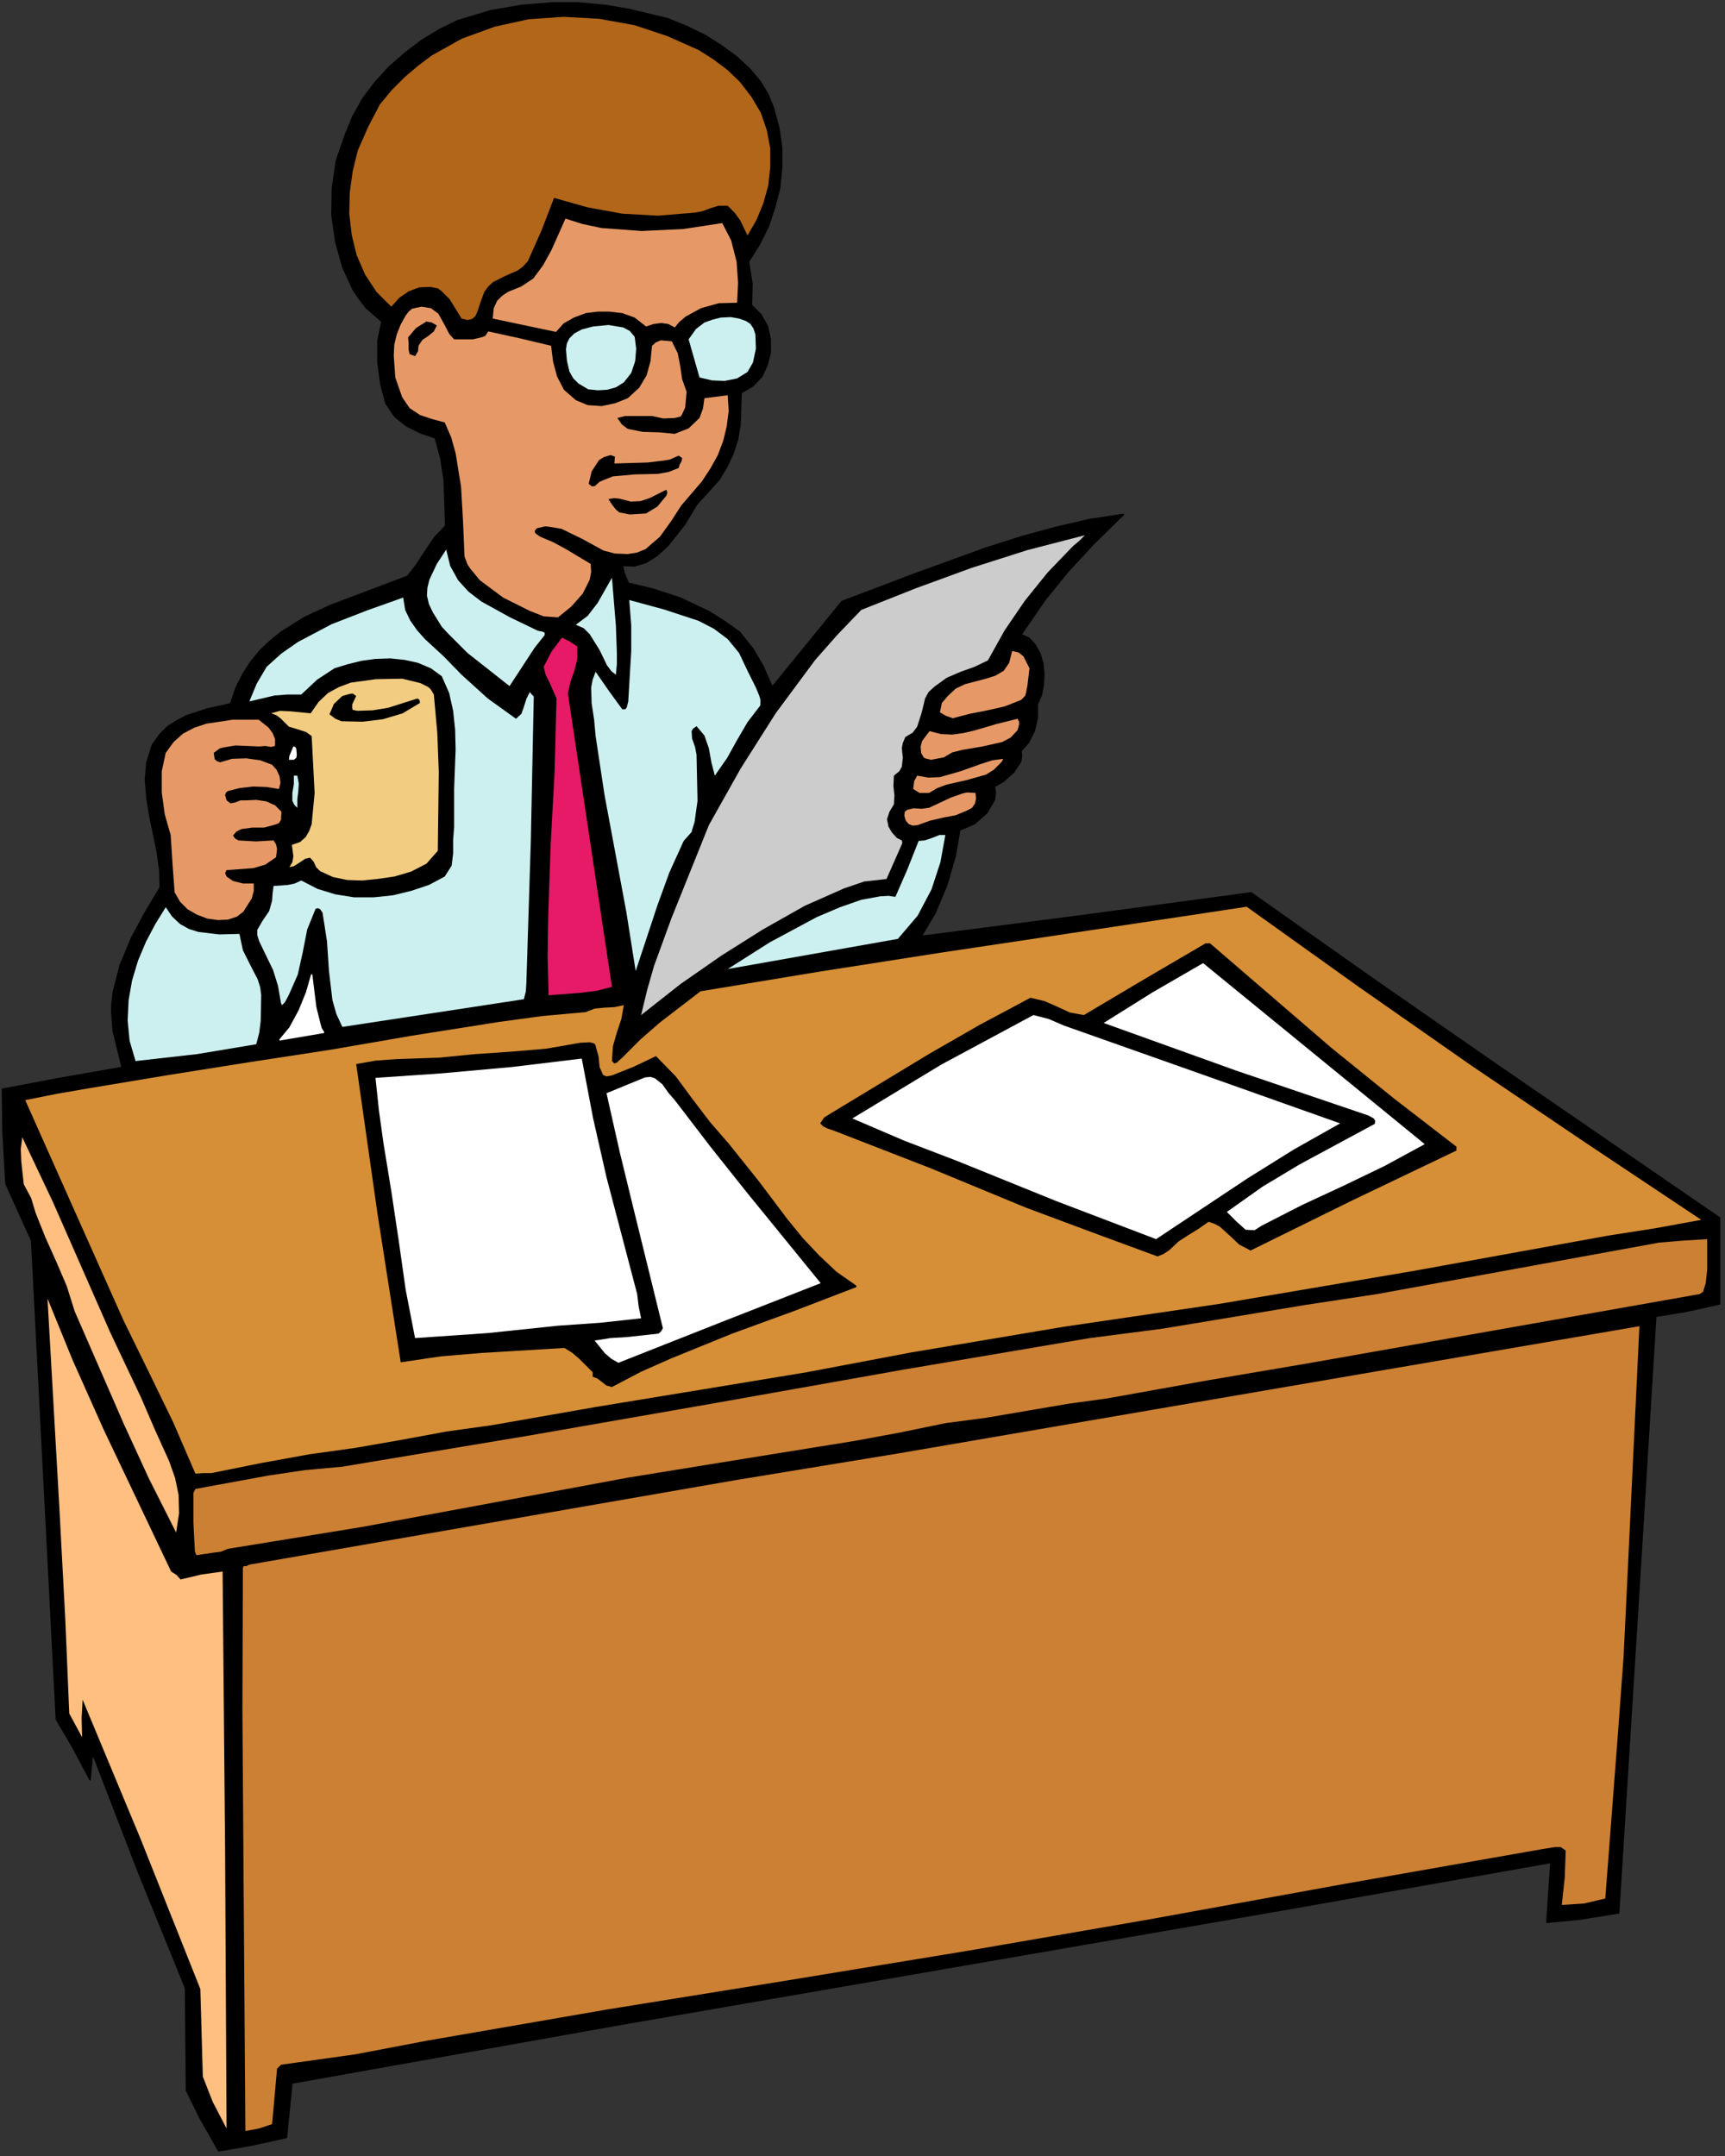 <?xml version="1.0" encoding="UTF-8" standalone="no"?>
<svg
   xmlns:dc="http://purl.org/dc/elements/1.1/"
   xmlns:cc="http://creativecommons.org/ns#"
   xmlns:rdf="http://www.w3.org/1999/02/22-rdf-syntax-ns#"
   xmlns:svg="http://www.w3.org/2000/svg"
   xmlns="http://www.w3.org/2000/svg"
   xmlns:sodipodi="http://sodipodi.sourceforge.net/DTD/sodipodi-0.dtd"
   xmlns:inkscape="http://www.inkscape.org/namespaces/inkscape"
   version="1.0"
   width="61.489mm"
   height="76.87mm"
   id="svg88"
   sodipodi:docname="CS002410.WMF">
  <rect width="100%" height="100%" fill="#333333" stroke="none"/>
  <sodipodi:namedview
     pagecolor="#ffffff"
     bordercolor="#666666"
     borderopacity="1"
     objecttolerance="10"
     gridtolerance="10"
     guidetolerance="10"
     inkscape:pageopacity="0"
     inkscape:pageshadow="2"
     inkscape:window-width="640"
     inkscape:window-height="480"
     id="namedview90" />
  <defs
     id="defs6">
    <clipPath
       clipPathUnits="userSpaceOnUse"
       id="clipWmfPath1">
      <path
         d="M 0,0 L 232.267,0 L 232.267,290.4 L 0,290.4 z"
         id="path2" />
    </clipPath>
    <pattern
       id="WMFhbasepattern"
       patternUnits="userSpaceOnUse"
       width="6"
       height="6"
       x="0"
       y="0" />
  </defs>
  <path
     style="fill:#000000;fill-rule:nonzero;fill-opacity:1;stroke:none;"
     clip-path="url(#clipWmfPath1)"
     d="  M 104.17,14.463   L 104.903,17.129   L 105.303,19.862   L 105.303,22.595   L 105.037,25.328   L 104.37,27.927   L 103.504,30.526   L 102.304,32.926   L 100.838,35.259   L 101.304,38.191   L 101.238,41.124   L 102.504,42.39   L 103.37,43.923   L 103.77,45.656   L 103.77,47.456   L 103.37,49.122   L 102.637,50.722   L 101.438,51.988   L 99.838,52.921   L 99.705,57.187   L 99.371,59.186   L 98.772,61.053   L 97.972,62.786   L 96.906,64.585   L 93.84,67.984   L 92.24,70.65   L 89.908,73.583   L 88.508,74.849   L 87.042,75.783   L 85.442,76.249   L 83.843,76.183   L 84.109,77.316   L 84.642,78.582   L 87.975,79.382   L 91.64,80.582   L 95.573,82.448   L 97.572,83.714   L 99.638,85.18   L 101.438,87.447   L 102.771,89.713   L 104.037,92.579   L 113.434,81.048   L 123.098,77.382   L 132.829,73.85   L 137.627,72.317   L 142.292,71.05   L 146.891,69.984   L 151.357,69.317   L 147.291,73.317   L 143.892,76.982   L 140.76,80.848   L 137.561,85.514   L 138.627,85.98   L 139.427,86.847   L 140.093,88.046   L 140.493,89.379   L 140.626,90.779   L 140.56,92.245   L 140.293,93.645   L 139.76,94.845   L 139.76,96.644   L 139.36,98.444   L 138.56,100.044   L 137.561,101.177   L 137.627,101.91   L 137.494,102.643   L 136.561,104.043   L 135.228,105.243   L 133.962,105.976   L 134.095,106.842   L 133.962,107.775   L 132.962,109.508   L 131.296,110.975   L 129.296,111.841   L 128.696,115.307   L 127.563,119.239   L 125.964,123.038   L 124.098,126.171   L 145.825,123.372   L 168.552,120.306   L 185.28,132.103   L 201.209,143.167   L 231.667,164.096   L 231.667,175.693   L 227.135,176.693   L 223.069,177.359   L 220.803,214.084   L 218.071,257.741   L 212.672,258.607   L 208.407,259.007   L 208.94,250.942   L 173.15,257.274   L 129.629,264.806   L 83.376,272.804   L 39.322,280.669   L 38.589,288.001   L 34.057,289   L 29.458,289.8   L 26.926,285.335   L 25.126,281.669   L 24.993,267.872   L 18.661,252.275   L 12.463,236.212   L 12.13,239.812   L 9.797,235.413   L 7.598,231.68   L 4.265,167.162   L 0.8,159.497   L 0.4,152.298   L 0.333,146.766   L 8.064,145.3   L 16.462,143.834   L 15.262,138.968   L 15.062,136.502   L 15.062,135.502   L 15.262,133.703   L 16.195,130.037   L 17.728,126.371   L 19.594,122.905   L 21.594,119.573   L 21.527,117.24   L 21.194,114.84   L 20.194,109.975   L 19.794,107.509   L 19.594,105.043   L 19.794,102.71   L 20.527,100.377   L 21.527,98.977   L 22.594,97.911   L 23.86,97.111   L 25.126,96.445   L 27.992,95.511   L 31.058,94.845   L 31.791,92.712   L 32.724,90.846   L 33.79,89.18   L 35.057,87.647   L 36.39,86.38   L 37.856,85.18   L 41.055,83.181   L 44.521,81.581   L 48.053,80.248   L 54.918,77.649   L 56.117,76.116   L 57.317,74.25   L 58.583,72.383   L 60.049,70.85   L 59.849,64.718   L 59.383,61.719   L 58.65,58.986   L 56.65,58.32   L 54.784,57.387   L 53.185,56.12   L 51.985,54.321   L 51.319,51.788   L 50.919,48.855   L 50.919,45.923   L 51.452,43.323   L 49.386,41.524   L 48.453,40.324   L 47.586,39.058   L 46.187,35.992   L 45.254,32.659   L 44.721,28.993   L 44.787,25.328   L 45.32,21.662   L 46.52,18.196   L 47.52,15.73   L 48.853,13.33   L 50.519,11.131   L 52.385,9.065   L 54.518,7.198   L 56.784,5.465   L 59.183,3.999   L 61.649,2.799   L 66.048,1.466   L 70.247,0.733   L 74.312,0.4   L 78.044,0.4   L 81.577,0.733   L 84.709,1.266   L 89.974,2.533   L 92.573,3.599   L 95.039,4.799   L 97.239,6.199   L 99.238,7.665   L 100.971,9.265   L 102.371,10.931   L 103.437,12.664   L 104.17,14.463  z "
     id="path8" />
  <path
     style="fill:none;stroke:#000000;stroke-width:0.2px;stroke-linecap:round;stroke-linejoin:round;stroke-miterlimit:4;stroke-dasharray:none;stroke-opacity:1;"
     clip-path="url(#clipWmfPath1)"
     d="  M 104.17,14.463   L 104.903,17.129   L 105.303,19.862   L 105.303,22.595   L 105.037,25.328   L 104.37,27.927   L 103.504,30.526   L 102.304,32.926   L 100.838,35.259   L 101.304,38.191   L 101.238,41.124   L 102.504,42.39   L 103.37,43.923   L 103.77,45.656   L 103.77,47.456   L 103.37,49.122   L 102.637,50.722   L 101.438,51.988   L 99.838,52.921   L 99.705,57.187   L 99.371,59.186   L 98.772,61.053   L 97.972,62.786   L 96.906,64.585   L 93.84,67.984   L 92.24,70.65   L 89.908,73.583   L 88.508,74.849   L 87.042,75.783   L 85.442,76.249   L 83.843,76.183   L 84.109,77.316   L 84.642,78.582   L 87.975,79.382   L 91.64,80.582   L 95.573,82.448   L 97.572,83.714   L 99.638,85.18   L 101.438,87.447   L 102.771,89.713   L 104.037,92.579   L 113.434,81.048   L 123.098,77.382   L 132.829,73.85   L 137.627,72.317   L 142.292,71.05   L 146.891,69.984   L 151.357,69.317   L 147.291,73.317   L 143.892,76.982   L 140.76,80.848   L 137.561,85.514   L 138.627,85.98   L 139.427,86.847   L 140.093,88.046   L 140.493,89.379   L 140.626,90.779   L 140.56,92.245   L 140.293,93.645   L 139.76,94.845   L 139.76,96.644   L 139.36,98.444   L 138.56,100.044   L 137.561,101.177   L 137.627,101.91   L 137.494,102.643   L 136.561,104.043   L 135.228,105.243   L 133.962,105.976   L 134.095,106.842   L 133.962,107.775   L 132.962,109.508   L 131.296,110.975   L 129.296,111.841   L 128.696,115.307   L 127.563,119.239   L 125.964,123.038   L 124.098,126.171   L 145.825,123.372   L 168.552,120.306   L 185.28,132.103   L 201.209,143.167   L 231.667,164.096   L 231.667,175.693   L 227.135,176.693   L 223.069,177.359   L 220.803,214.084   L 218.071,257.741   L 212.672,258.607   L 208.407,259.007   L 208.94,250.942   L 173.15,257.274   L 129.629,264.806   L 83.376,272.804   L 39.322,280.669   L 38.589,288.001   L 34.057,289   L 29.458,289.8   L 26.926,285.335   L 25.126,281.669   L 24.993,267.872   L 18.661,252.275   L 12.463,236.212   L 12.13,239.812   L 9.797,235.413   L 7.598,231.68   L 4.265,167.162   L 0.8,159.497   L 0.4,152.298   L 0.333,146.766   L 8.064,145.3   L 16.462,143.834   L 15.262,138.968   L 15.062,136.502   L 15.062,135.502   L 15.262,133.703   L 16.195,130.037   L 17.728,126.371   L 19.594,122.905   L 21.594,119.573   L 21.527,117.24   L 21.194,114.84   L 20.194,109.975   L 19.794,107.509   L 19.594,105.043   L 19.794,102.71   L 20.527,100.377   L 21.527,98.977   L 22.594,97.911   L 23.86,97.111   L 25.126,96.445   L 27.992,95.511   L 31.058,94.845   L 31.791,92.712   L 32.724,90.846   L 33.79,89.18   L 35.057,87.647   L 36.39,86.38   L 37.856,85.18   L 41.055,83.181   L 44.521,81.581   L 48.053,80.248   L 54.918,77.649   L 56.117,76.116   L 57.317,74.25   L 58.583,72.383   L 60.049,70.85   L 59.849,64.718   L 59.383,61.719   L 58.65,58.986   L 56.65,58.32   L 54.784,57.387   L 53.185,56.12   L 51.985,54.321   L 51.319,51.788   L 50.919,48.855   L 50.919,45.923   L 51.452,43.323   L 49.386,41.524   L 48.453,40.324   L 47.586,39.058   L 46.187,35.992   L 45.254,32.659   L 44.721,28.993   L 44.787,25.328   L 45.32,21.662   L 46.52,18.196   L 47.52,15.73   L 48.853,13.33   L 50.519,11.131   L 52.385,9.065   L 54.518,7.198   L 56.784,5.465   L 59.183,3.999   L 61.649,2.799   L 66.048,1.466   L 70.247,0.733   L 74.312,0.4   L 78.044,0.4   L 81.577,0.733   L 84.709,1.266   L 89.974,2.533   L 92.573,3.599   L 95.039,4.799   L 97.239,6.199   L 99.238,7.665   L 100.971,9.265   L 102.371,10.931   L 103.437,12.664   L 104.17,14.463  z "
     id="path10" />
  <path
     style="fill:#b26619;fill-rule:nonzero;fill-opacity:1;stroke:none;"
     clip-path="url(#clipWmfPath1)"
     d="  M 101.238,13.064   L 102.504,15.197   L 103.304,17.529   L 103.77,19.995   L 103.77,22.528   L 103.504,24.994   L 102.837,27.394   L 101.904,29.66   L 100.704,31.726   L 99.705,29.66   L 98.972,28.66   L 98.039,27.727   L 96.772,27.727   L 95.706,28.06   L 94.64,28.46   L 93.507,28.66   L 88.641,29.06   L 83.843,28.793   L 79.111,27.927   L 74.645,26.661   L 72.979,30.993   L 71.113,35.192   L 70.446,35.925   L 69.713,36.458   L 68.047,37.191   L 66.448,37.991   L 65.781,38.591   L 65.248,39.324   L 64.781,40.591   L 64.315,41.99   L 64.048,42.59   L 63.582,42.99   L 62.982,43.123   L 62.182,42.923   L 60.583,40.324   L 59.45,39.191   L 58.983,38.858   L 57.983,38.658   L 56.45,38.724   L 55.051,39.258   L 53.785,40.124   L 52.718,41.324   L 50.719,39.324   L 49.186,36.992   L 48.053,34.392   L 47.386,31.659   L 47.053,28.793   L 47.12,25.927   L 47.52,23.061   L 48.186,20.329   L 49.586,17.129   L 51.185,14.063   L 52.785,12.131   L 54.518,10.398   L 56.317,8.865   L 58.183,7.465   L 62.249,5.199   L 66.648,3.599   L 71.18,2.599   L 75.912,2.266   L 80.71,2.533   L 85.509,3.399   L 89.908,4.866   L 94.106,6.732   L 96.106,7.998   L 97.972,9.398   L 99.705,11.064   L 101.238,13.064  z "
     id="path12" />
  <path
     style="fill:#e69966;fill-rule:nonzero;fill-opacity:1;stroke:none;"
     clip-path="url(#clipWmfPath1)"
     d="  M 97.305,30.06   L 98.505,32.393   L 99.238,35.259   L 99.438,38.125   L 99.305,40.791   L 96.839,40.857   L 94.44,41.524   L 92.373,42.657   L 91.507,43.39   L 90.907,44.123   L 90.041,43.657   L 89.108,43.523   L 88.041,43.657   L 87.042,43.99   L 85.509,42.79   L 83.843,42.19   L 82.11,41.99   L 80.51,41.99   L 78.911,42.19   L 77.311,42.79   L 75.912,43.59   L 74.912,44.723   L 66.381,42.923   L 66.514,41.524   L 66.981,40.524   L 67.647,39.858   L 68.447,39.324   L 70.247,38.591   L 71.846,37.525   L 73.179,35.725   L 74.312,33.659   L 76.178,29.46   L 78.511,30.193   L 81.043,30.726   L 86.442,31.126   L 92.04,30.86   L 97.305,30.06  z "
     id="path14" />
  <path
     style="fill:#e69966;fill-rule:nonzero;fill-opacity:1;stroke:none;"
     clip-path="url(#clipWmfPath1)"
     d="  M 59.05,42.257   L 60.049,44.057   L 60.516,44.99   L 61.182,45.723   L 63.715,45.723   L 64.848,45.456   L 65.248,45.323   L 65.381,45.256   L 65.781,44.656   L 70.047,45.59   L 74.245,46.589   L 74.512,48.722   L 75.045,50.722   L 75.978,52.521   L 77.578,53.921   L 79.177,54.587   L 81.043,54.721   L 82.91,54.321   L 84.576,53.654   L 86.109,52.255   L 87.108,50.588   L 87.642,48.655   L 87.841,46.589   L 88.375,46.123   L 89.041,45.856   L 90.507,45.989   L 91.307,47.589   L 91.64,49.322   L 91.907,51.122   L 92.507,52.788   L 92.307,54.921   L 91.907,55.787   L 91.707,56.12   L 90.907,56.32   L 89.374,56.387   L 87.841,56.054   L 85.376,56.054   L 84.242,56.054   L 83.176,56.32   L 83.776,57.187   L 84.576,57.787   L 86.575,58.187   L 88.775,58.253   L 90.907,58.453   L 92.773,57.72   L 94.24,56.32   L 94.706,55.054   L 94.906,53.654   L 98.039,53.254   L 98.172,55.387   L 97.905,57.453   L 97.439,59.386   L 96.706,61.319   L 95.706,63.119   L 94.573,64.852   L 91.774,68.118   L 90.441,70.184   L 88.908,72.317   L 86.975,73.983   L 85.842,74.45   L 84.576,74.65   L 82.843,74.583   L 81.31,74.183   L 78.511,72.65   L 75.645,71.25   L 74.045,70.984   L 73.446,70.917   L 72.313,71.184   L 72.046,71.517   L 72.113,71.85   L 72.779,72.317   L 74.512,73.05   L 76.245,73.983   L 79.577,75.983   L 79.644,77.049   L 79.444,78.115   L 78.511,79.982   L 76.978,81.715   L 75.178,83.181   L 73.246,83.048   L 71.38,82.314   L 67.781,80.515   L 64.648,78.182   L 63.382,76.649   L 62.982,76.049   L 62.582,74.983   L 62.382,70.251   L 62.116,65.585   L 61.382,61.053   L 60.783,58.92   L 59.916,56.92   L 58.183,56.454   L 56.584,55.92   L 55.184,54.987   L 54.184,53.521   L 53.251,50.855   L 53.051,47.922   L 53.118,46.456   L 53.451,45.056   L 53.985,43.723   L 54.651,42.524   L 55.051,41.99   L 55.517,41.59   L 56.784,41.324   L 58.05,41.524   L 59.05,42.257  z "
     id="path16" />
  <path
     style="fill:#ccf0f0;fill-rule:nonzero;fill-opacity:1;stroke:none;"
     clip-path="url(#clipWmfPath1)"
     d="  M 101.104,43.657   L 101.504,44.257   L 101.771,45.056   L 101.837,46.989   L 101.438,48.855   L 100.704,50.122   L 99.305,50.988   L 97.639,51.322   L 95.906,51.255   L 94.24,50.855   L 92.773,45.723   L 93.773,44.323   L 94.906,43.457   L 96.039,43.057   L 97.105,42.79   L 98.438,42.724   L 99.571,42.923   L 100.504,43.257   L 101.104,43.657  z "
     id="path18" />
  <path
     style="fill:#000000;fill-rule:nonzero;fill-opacity:1;stroke:none;"
     clip-path="url(#clipWmfPath1)"
     d="  M 58.85,43.857   L 58.45,44.656   L 57.717,45.256   L 56.917,45.789   L 56.384,46.589   L 56.317,47.322   L 55.917,47.989   L 55.184,47.722   L 55.051,47.123   L 55.051,46.323   L 54.984,45.456   L 56.051,44.19   L 57.45,43.323   L 58.183,43.457   L 58.85,43.857  z "
     id="path20" />
  <path
     style="fill:#ccf0f0;fill-rule:nonzero;fill-opacity:1;stroke:none;"
     clip-path="url(#clipWmfPath1)"
     d="  M 85.509,45.39   L 85.709,46.989   L 85.575,48.655   L 85.042,50.255   L 84.043,51.522   L 82.976,52.188   L 81.777,52.521   L 80.51,52.588   L 79.244,52.455   L 77.911,51.655   L 77.245,50.988   L 76.711,50.055   L 76.378,48.589   L 76.245,47.056   L 76.378,46.256   L 76.711,45.59   L 77.378,44.923   L 78.378,44.39   L 79.91,43.99   L 81.976,43.79   L 83.976,44.123   L 84.842,44.59   L 85.509,45.39  z "
     id="path22" />
  <path
     style="fill:#000000;fill-rule:nonzero;fill-opacity:1;stroke:none;"
     clip-path="url(#clipWmfPath1)"
     d="  M 82.776,62.452   L 87.242,62.319   L 89.441,62.052   L 90.241,61.919   L 91.44,61.386   L 91.907,61.719   L 91.84,62.119   L 91.574,62.586   L 91.44,63.052   L 90.107,63.585   L 88.641,63.852   L 85.575,63.919   L 82.576,64.185   L 81.243,64.718   L 80.777,64.918   L 80.11,65.518   L 79.71,65.518   L 79.311,65.185   L 79.71,63.519   L 80.71,61.986   L 81.377,61.586   L 82.243,61.319   L 82.843,61.519   L 82.776,62.452  z "
     id="path24" />
  <path
     style="fill:#000000;fill-rule:nonzero;fill-opacity:1;stroke:none;"
     clip-path="url(#clipWmfPath1)"
     d="  M 89.774,66.785   L 88.575,68.251   L 87.042,69.184   L 84.842,69.317   L 83.843,69.117   L 83.443,69.051   L 82.976,68.651   L 82.443,67.984   L 81.976,67.251   L 82.71,67.118   L 83.443,67.185   L 84.976,67.584   L 86.309,67.518   L 87.508,67.118   L 89.774,65.985   L 89.908,66.385   L 89.774,66.785  z "
     id="path26" />
  <path
     style="fill:#cccccc;fill-rule:nonzero;fill-opacity:1;stroke:none;"
     clip-path="url(#clipWmfPath1)"
     d="  M 144.559,73.583   L 141.16,77.116   L 138.094,80.915   L 135.361,84.914   L 133.095,88.98   L 131.296,89.846   L 129.43,90.513   L 127.563,91.312   L 125.897,92.512   L 125.097,93.245   L 124.631,94.112   L 124.164,96.045   L 123.565,97.911   L 122.965,98.711   L 121.965,99.311   L 121.632,100.11   L 121.498,100.777   L 121.632,102.11   L 121.498,103.31   L 121.165,103.909   L 120.432,104.509   L 120.365,105.909   L 120.499,107.175   L 120.432,108.375   L 119.832,109.375   L 119.499,110.375   L 119.699,111.374   L 120.166,112.174   L 120.832,112.907   L 121.498,113.241   L 121.565,113.574   L 121.432,113.907   L 120.432,116.173   L 119.432,118.439   L 116.433,118.773   L 113.701,119.706   L 108.436,122.039   L 102.771,125.238   L 97.172,128.77   L 91.707,132.57   L 86.375,136.769   L 87.175,133.436   L 88.108,130.17   L 90.441,123.772   L 95.506,111.174   L 99.771,103.576   L 104.503,96.111   L 109.835,88.913   L 112.834,85.514   L 116.033,82.181   L 123.431,79.248   L 130.896,76.516   L 138.427,74.116   L 146.158,72.117   L 145.425,72.85   L 144.559,73.583  z "
     id="path28" />
  <path
     style="fill:#ccf0f0;fill-rule:nonzero;fill-opacity:1;stroke:none;"
     clip-path="url(#clipWmfPath1)"
     d="  M 72.446,84.98   L 73.112,85.114   L 73.379,85.247   L 73.379,85.58   L 72.046,87.247   L 70.913,88.98   L 68.647,92.445   L 62.982,87.98   L 60.449,85.447   L 59.516,84.447   L 58.317,82.514   L 57.783,81.381   L 57.517,80.248   L 57.583,79.182   L 57.85,78.115   L 58.85,75.983   L 60.116,74.05   L 60.649,76.249   L 61.716,78.182   L 63.115,79.715   L 64.848,81.048   L 68.714,83.181   L 72.446,84.98  z "
     id="path30" />
  <path
     style="fill:#ccf0f0;fill-rule:nonzero;fill-opacity:1;stroke:none;"
     clip-path="url(#clipWmfPath1)"
     d="  M 82.976,90.912   L 82.376,90.446   L 81.777,89.646   L 80.777,87.58   L 79.444,85.447   L 78.644,84.647   L 77.578,84.181   L 79.177,82.981   L 80.51,81.248   L 82.443,77.849   L 82.976,84.314   L 83.109,88.046   L 83.109,89.446   L 82.976,90.912  z "
     id="path32" />
  <path
     style="fill:#ccf0f0;fill-rule:nonzero;fill-opacity:1;stroke:none;"
     clip-path="url(#clipWmfPath1)"
     d="  M 62.182,90.912   L 65.714,94.112   L 69.513,96.844   L 70.247,96.178   L 70.58,95.245   L 70.913,94.178   L 71.38,93.245   L 71.646,93.579   L 71.913,93.845   L 71.513,113.374   L 70.913,132.436   L 70.846,133.569   L 70.58,134.636   L 46.12,138.368   L 45.32,136.635   L 44.787,134.769   L 44.321,130.837   L 44.054,126.838   L 43.454,122.972   L 43.121,122.505   L 42.854,122.372   L 42.521,122.439   L 41.388,125.238   L 40.788,128.304   L 40.122,131.303   L 38.922,134.036   L 38.389,135.036   L 38.056,135.369   L 37.989,135.436   L 37.856,135.169   L 37.456,132.836   L 36.789,130.703   L 34.923,126.838   L 34.657,125.971   L 34.657,125.305   L 35.39,124.038   L 36.256,122.772   L 36.656,121.372   L 36.723,120.372   L 36.856,119.373   L 38.789,119.239   L 39.722,119.039   L 40.588,118.639   L 42.788,119.773   L 45.187,120.506   L 47.72,120.906   L 50.319,120.906   L 52.918,120.639   L 55.384,120.039   L 57.783,119.239   L 59.916,118.106   L 60.849,116.64   L 61.049,114.974   L 61.049,113.174   L 61.182,111.441   L 61.182,106.309   L 61.382,100.977   L 61.316,98.311   L 61.049,95.778   L 60.516,93.379   L 59.516,91.112   L 58.05,90.046   L 56.317,89.313   L 54.518,88.913   L 52.585,88.713   L 50.585,88.78   L 48.653,89.046   L 46.787,89.513   L 45.054,90.046   L 42.721,91.579   L 40.588,93.579   L 38.722,93.579   L 36.989,93.712   L 33.59,94.512   L 34.59,92.112   L 35.923,89.846   L 37.922,88.046   L 40.122,86.513   L 44.654,84.114   L 49.452,82.248   L 54.318,80.515   L 54.584,82.181   L 55.251,83.581   L 56.184,84.914   L 57.25,86.114   L 59.783,88.446   L 62.182,90.912  z "
     id="path34" />
  <path
     style="fill:#ccf0f0;fill-rule:nonzero;fill-opacity:1;stroke:none;"
     clip-path="url(#clipWmfPath1)"
     d="  M 100.704,90.379   L 101.837,92.645   L 102.304,93.778   L 102.437,94.245   L 102.437,95.045   L 100.704,97.311   L 99.305,99.71   L 97.972,102.11   L 96.306,104.509   L 95.839,102.71   L 95.506,100.844   L 94.906,99.111   L 93.84,97.844   L 93.373,98.177   L 93.173,98.511   L 93.24,99.51   L 93.64,100.644   L 93.84,101.71   L 93.973,107.909   L 93.573,110.775   L 93.24,111.841   L 93.173,112.108   L 92.107,113.307   L 90.174,117.573   L 88.575,121.972   L 85.642,130.837   L 84.376,122.838   L 82.91,114.974   L 81.443,107.109   L 80.244,99.177   L 80.044,96.978   L 79.71,94.778   L 79.644,92.645   L 79.844,91.579   L 80.244,90.513   L 82.043,93.112   L 83.843,95.578   L 84.242,95.578   L 84.442,95.311   L 84.642,94.512   L 85.042,87.713   L 85.042,84.247   L 84.776,80.848   L 89.441,82.114   L 94.106,83.647   L 96.172,84.714   L 98.039,86.114   L 99.571,87.98   L 100.704,90.379  z "
     id="path36" />
  <path
     style="fill:#e61a66;fill-rule:nonzero;fill-opacity:1;stroke:none;"
     clip-path="url(#clipWmfPath1)"
     d="  M 77.778,87.113   L 77.778,88.78   L 77.378,90.379   L 76.845,91.912   L 76.511,93.445   L 82.443,132.969   L 80.377,133.503   L 78.244,133.769   L 73.912,134.103   L 73.779,128.97   L 73.845,123.905   L 74.179,113.974   L 74.712,104.109   L 74.978,94.112   L 74.045,91.979   L 73.512,90.912   L 73.246,89.846   L 74.312,87.78   L 75.712,85.914   L 76.778,86.447   L 77.778,87.113  z "
     id="path38" />
  <path
     style="fill:#e69966;fill-rule:nonzero;fill-opacity:1;stroke:none;"
     clip-path="url(#clipWmfPath1)"
     d="  M 138.694,90.046   L 138.427,92.312   L 138.227,93.379   L 138.094,93.778   L 137.561,94.312   L 135.361,95.178   L 133.028,95.711   L 130.629,96.178   L 128.363,96.778   L 127.43,96.445   L 126.63,95.978   L 126.897,94.712   L 127.697,93.778   L 128.763,92.779   L 130.029,92.179   L 132.829,91.446   L 134.095,91.046   L 135.228,90.379   L 135.961,89.313   L 136.361,87.713   L 137.227,87.913   L 137.894,88.446   L 138.694,90.046  z "
     id="path40" />
  <path
     style="fill:#f2cc80;fill-rule:nonzero;fill-opacity:1;stroke:none;"
     clip-path="url(#clipWmfPath1)"
     d="  M 58.45,93.579   L 58.916,98.777   L 59.116,104.043   L 58.983,114.64   L 57.45,116.373   L 55.384,117.44   L 53.118,118.106   L 50.785,118.439   L 48.786,118.639   L 46.787,118.573   L 44.854,118.173   L 43.121,117.373   L 42.588,116.84   L 42.255,116.107   L 41.788,115.573   L 41.122,115.707   L 40.122,116.373   L 39.589,116.707   L 38.989,116.84   L 39.389,116.173   L 39.522,115.374   L 39.322,113.841   L 40.455,113.441   L 41.188,112.774   L 41.655,111.974   L 41.988,111.041   L 42.388,106.842   L 41.988,99.177   L 41.255,98.644   L 40.455,98.377   L 38.922,97.911   L 37.856,96.844   L 37.256,96.378   L 36.523,96.111   L 37.723,95.778   L 39.122,95.845   L 41.855,96.111   L 42.921,94.578   L 44.187,93.379   L 45.654,92.579   L 47.253,91.979   L 50.652,91.512   L 54.184,91.446   L 56.65,92.046   L 57.717,92.579   L 58.05,92.912   L 58.45,93.579  z "
     id="path42" />
  <path
     style="fill:#000000;fill-rule:nonzero;fill-opacity:1;stroke:none;"
     clip-path="url(#clipWmfPath1)"
     d="  M 47.986,93.778   L 47.453,94.912   L 47.453,95.445   L 47.52,95.645   L 48.12,95.778   L 50.186,95.711   L 52.252,95.378   L 56.251,94.112   L 56.517,94.312   L 56.584,94.712   L 54.251,96.111   L 51.585,96.911   L 48.853,97.244   L 45.987,97.178   L 45.187,96.844   L 44.387,96.245   L 44.987,94.845   L 46.12,93.778   L 47.053,93.512   L 47.52,93.445   L 47.986,93.778  z "
     id="path44" />
  <path
     style="fill:#e69966;fill-rule:nonzero;fill-opacity:1;stroke:none;"
     clip-path="url(#clipWmfPath1)"
     d="  M 137.094,98.377   L 136.161,99.377   L 135.028,99.977   L 132.362,100.577   L 129.629,101.043   L 128.297,101.377   L 127.164,102.043   L 125.431,102.376   L 124.631,102.177   L 124.431,102.043   L 124.098,101.443   L 124.031,100.577   L 124.231,99.844   L 125.231,98.511   L 126.764,98.911   L 128.297,98.977   L 129.763,98.777   L 131.229,98.444   L 134.161,97.578   L 137.094,96.844   L 137.294,97.244   L 137.294,97.644   L 137.094,98.377  z "
     id="path46" />
  <path
     style="fill:#e69966;fill-rule:nonzero;fill-opacity:1;stroke:none;"
     clip-path="url(#clipWmfPath1)"
     d="  M 37.056,99.577   L 37.056,100.51   L 36.523,100.644   L 35.723,100.51   L 34.923,100.577   L 31.724,100.444   L 30.125,100.71   L 29.592,100.844   L 28.792,101.443   L 28.925,102.31   L 29.258,102.576   L 29.658,102.71   L 31.258,102.243   L 33.19,102.177   L 35.057,102.443   L 36.656,103.043   L 37.256,103.71   L 37.656,104.576   L 37.789,105.442   L 37.589,106.309   L 35.923,106.042   L 34.124,105.976   L 32.324,106.176   L 30.725,106.576   L 30.458,106.775   L 30.325,107.109   L 30.525,107.842   L 31.058,108.242   L 31.724,108.109   L 32.391,107.842   L 33.124,107.842   L 34.523,107.775   L 35.856,107.975   L 37.056,108.508   L 37.922,109.375   L 37.856,110.441   L 37.589,110.908   L 37.056,111.108   L 35.59,111.508   L 33.99,111.508   L 32.524,111.708   L 31.858,112.041   L 31.391,112.574   L 31.658,112.974   L 32.124,113.241   L 34.457,113.374   L 36.856,113.241   L 37.189,113.774   L 37.323,114.374   L 37.189,115.507   L 35.723,116.507   L 34.124,116.973   L 30.525,117.24   L 30.325,117.64   L 30.525,118.106   L 31.391,118.706   L 32.724,119.039   L 34.19,119.039   L 34.19,120.039   L 33.924,121.039   L 32.791,122.838   L 31.924,123.505   L 30.725,123.905   L 29.392,123.972   L 27.925,123.772   L 26.526,123.238   L 25.259,122.505   L 24.26,121.505   L 23.527,120.239   L 23.26,116.64   L 22.993,112.508   L 22.194,109.708   L 21.794,106.775   L 21.794,103.909   L 22.327,101.443   L 23.393,99.977   L 24.66,98.844   L 26.192,98.044   L 27.792,97.511   L 31.324,96.978   L 34.857,96.978   L 36.19,98.044   L 36.723,98.777   L 37.056,99.577  z "
     id="path48" />
  <path
     style="fill:#ffffff;fill-rule:nonzero;fill-opacity:1;stroke:none;"
     clip-path="url(#clipWmfPath1)"
     d="  M 39.989,101.71   L 39.922,102.11   L 39.589,102.376   L 38.922,102.376   L 38.989,101.843   L 39.522,100.577   L 39.789,100.644   L 39.922,100.91   L 39.989,101.71  z "
     id="path50" />
  <path
     style="fill:#e69966;fill-rule:nonzero;fill-opacity:1;stroke:none;"
     clip-path="url(#clipWmfPath1)"
     d="  M 134.895,102.71   L 133.895,103.71   L 132.829,104.376   L 130.229,105.109   L 127.563,105.709   L 126.297,106.176   L 125.164,106.842   L 123.898,106.842   L 123.031,106.309   L 123.165,105.243   L 123.565,104.509   L 125.097,104.776   L 126.63,104.709   L 129.43,103.909   L 132.229,102.91   L 133.695,102.443   L 135.161,102.243   L 135.028,102.51   L 134.895,102.71  z "
     id="path52" />
  <path
     style="fill:#ccf0f0;fill-rule:nonzero;fill-opacity:1;stroke:none;"
     clip-path="url(#clipWmfPath1)"
     d="  M 40.055,108.842   L 39.655,108.442   L 39.389,107.909   L 39.389,106.842   L 39.589,105.642   L 39.589,104.509   L 40.055,104.509   L 40.255,105.576   L 40.188,106.642   L 40.055,107.709   L 40.055,108.842  z "
     id="path54" />
  <path
     style="fill:#e69966;fill-rule:nonzero;fill-opacity:1;stroke:none;"
     clip-path="url(#clipWmfPath1)"
     d="  M 131.429,106.842   L 131.496,107.575   L 131.362,108.242   L 130.962,108.842   L 130.363,109.175   L 128.763,109.841   L 127.03,110.175   L 125.297,110.575   L 123.631,111.174   L 122.965,111.241   L 122.432,111.041   L 122.032,110.575   L 121.832,109.908   L 121.898,109.375   L 122.232,109.108   L 123.098,108.908   L 124.164,108.975   L 125.164,108.842   L 128.163,107.442   L 129.696,106.909   L 130.296,106.775   L 131.429,106.842  z "
     id="path56" />
  <path
     style="fill:#ccf0f0;fill-rule:nonzero;fill-opacity:1;stroke:none;"
     clip-path="url(#clipWmfPath1)"
     d="  M 127.363,112.508   L 126.697,116.173   L 125.497,119.839   L 123.631,123.372   L 120.965,126.504   L 98.039,130.57   L 103.704,126.971   L 110.035,123.572   L 113.168,122.239   L 116.033,121.239   L 118.566,120.772   L 119.699,120.706   L 120.632,120.839   L 122.232,117.173   L 123.764,113.307   L 124.564,113.241   L 125.564,112.907   L 126.564,112.508   L 127.363,112.508  z "
     id="path58" />
  <path
     style="fill:#d68f36;fill-rule:nonzero;fill-opacity:1;stroke:none;"
     clip-path="url(#clipWmfPath1)"
     d="  M 167.952,122.172   L 183.147,133.036   L 198.41,143.7   L 213.805,154.098   L 229.201,164.362   L 223.003,165.495   L 216.605,166.495   L 190.545,171.227   L 164.22,175.693   L 143.359,178.759   L 122.765,182.225   L 108.702,184.891   L 94.573,187.224   L 80.377,189.556   L 66.314,192.023   L 60.116,192.889   L 53.985,194.022   L 47.853,195.089   L 41.655,195.955   L 35.057,197.155   L 28.459,198.488   L 27.459,198.488   L 26.326,198.554   L 23.327,191.623   L 19.994,184.758   L 16.662,177.959   L 13.596,171.094   L 3.399,148.233   L 7.731,147.366   L 11.997,146.633   L 22.793,144.833   L 33.724,143.1   L 44.587,141.434   L 55.384,139.568   L 67.181,137.702   L 73.046,136.902   L 78.911,136.369   L 80.11,135.902   L 81.443,135.769   L 82.776,135.702   L 84.043,135.436   L 83.709,137.302   L 83.109,139.101   L 82.576,140.968   L 82.443,142.967   L 82.776,143.3   L 83.109,143.167   L 83.843,142.501   L 86.309,140.035   L 88.908,137.768   L 94.373,133.569   L 110.502,130.903   L 126.697,128.371   L 159.154,123.505   L 167.952,122.172  z "
     id="path60" />
  <path
     style="fill:#ccf0f0;fill-rule:nonzero;fill-opacity:1;stroke:none;"
     clip-path="url(#clipWmfPath1)"
     d="  M 32.257,125.838   L 32.724,128.037   L 33.724,130.037   L 34.723,131.97   L 35.057,133.036   L 35.19,134.103   L 35.123,137.568   L 34.923,139.168   L 34.523,140.701   L 26.526,142.034   L 18.261,142.967   L 17.462,140.234   L 17.195,137.502   L 17.328,134.769   L 17.795,132.103   L 18.595,129.437   L 19.661,126.904   L 20.927,124.505   L 22.327,122.239   L 23.193,123.505   L 24.26,124.505   L 25.459,125.171   L 26.726,125.571   L 29.525,125.904   L 32.257,125.838  z "
     id="path62" />
  <path
     style="fill:#000000;fill-rule:nonzero;fill-opacity:1;stroke:none;"
     clip-path="url(#clipWmfPath1)"
     d="  M 163.02,127.104   L 179.349,141.168   L 187.746,147.966   L 196.21,154.498   L 196.21,155.031   L 182.281,161.696   L 168.485,168.495   L 166.952,167.695   L 165.686,166.495   L 164.353,165.295   L 163.62,164.895   L 162.82,164.629   L 161.487,165.562   L 160.087,166.428   L 158.754,167.295   L 157.555,168.428   L 156.755,168.961   L 155.955,169.294   L 147.091,166.029   L 138.16,162.696   L 125.431,157.431   L 112.568,152.432   L 111.435,152.032   L 110.902,151.765   L 110.502,151.365   L 111.035,150.565   L 111.901,150.032   L 125.231,141.967   L 131.962,138.102   L 138.827,134.436   L 140.76,134.902   L 142.426,135.636   L 144.159,136.435   L 146.025,136.769   L 154.222,131.903   L 162.42,127.104   L 163.02,127.104  z "
     id="path64" />
  <path
     style="fill:#ffffff;fill-rule:nonzero;fill-opacity:1;stroke:none;"
     clip-path="url(#clipWmfPath1)"
     d="  M 191.945,154.165   L 186.546,157.097   L 181.015,159.763   L 175.416,162.363   L 169.951,165.162   L 169.018,165.762   L 167.819,165.695   L 166.552,164.562   L 165.286,163.296   L 170.085,159.897   L 175.083,156.897   L 185.214,151.432   L 185.28,151.032   L 185.08,150.699   L 184.347,150.299   L 166.486,144.234   L 148.691,137.835   L 155.289,133.703   L 162.087,129.77   L 191.945,154.165  z "
     id="path66" />
  <path
     style="fill:#ffffff;fill-rule:nonzero;fill-opacity:1;stroke:none;"
     clip-path="url(#clipWmfPath1)"
     d="  M 43.587,139.101   L 37.723,140.101   L 39.055,138.502   L 40.322,136.169   L 41.321,133.703   L 41.988,131.37   L 42.521,135.702   L 43.054,137.835   L 43.254,138.568   L 43.587,139.101  z "
     id="path68" />
  <path
     style="fill:none;stroke:#ffffff;stroke-width:0.2px;stroke-linecap:round;stroke-linejoin:round;stroke-miterlimit:4;stroke-dasharray:none;stroke-opacity:1;"
     clip-path="url(#clipWmfPath1)"
     d="  M 43.587,139.101   L 37.723,140.101   L 39.055,138.502   L 40.322,136.169   L 41.321,133.703   L 41.988,131.37   L 42.521,135.702   L 43.054,137.835   L 43.254,138.568   L 43.587,139.101  z "
     id="path70" />
  <path
     style="fill:#ffffff;fill-rule:nonzero;fill-opacity:1;stroke:none;"
     clip-path="url(#clipWmfPath1)"
     d="  M 143.292,138.168   L 161.954,144.767   L 180.548,151.365   L 174.283,154.898   L 168.085,158.764   L 155.755,166.962   L 142.292,161.83   L 128.963,156.431   L 121.832,153.698   L 114.834,150.699   L 126.83,143.434   L 139.227,136.769   L 141.293,137.302   L 143.292,138.168  z "
     id="path72" />
  <path
     style="fill:#000000;fill-rule:nonzero;fill-opacity:1;stroke:none;"
     clip-path="url(#clipWmfPath1)"
     d="  M 80.31,141.168   L 80.644,142.367   L 80.777,143.767   L 81.243,144.833   L 81.71,145.033   L 82.443,144.9   L 85.442,143.7   L 88.375,142.301   L 91.041,145.033   L 93.307,148.099   L 95.639,151.165   L 98.238,154.165   L 102.237,159.163   L 106.103,164.296   L 108.169,166.828   L 110.368,169.161   L 112.701,171.361   L 115.367,173.227   L 115.367,173.427   L 107.036,176.626   L 98.638,179.692   L 90.441,183.025   L 86.375,184.824   L 82.443,186.89   L 81.71,186.69   L 81.11,186.224   L 80.51,185.757   L 79.844,185.491   L 79.844,184.891   L 78.044,183.091   L 77.111,182.291   L 76.045,181.625   L 64.915,182.291   L 59.383,182.758   L 53.985,183.558   L 50.852,163.496   L 47.986,143.367   L 50.652,142.901   L 53.518,142.701   L 59.25,142.501   L 63.982,142.034   L 68.847,141.701   L 73.579,141.301   L 78.178,140.501   L 79.444,140.434   L 79.977,140.568   L 80.177,140.701   L 80.31,141.168  z "
     id="path74" />
  <path
     style="fill:#ffffff;fill-rule:nonzero;fill-opacity:1;stroke:none;"
     clip-path="url(#clipWmfPath1)"
     d="  M 78.378,142.634   L 79.91,150.699   L 81.71,158.63   L 85.842,174.36   L 86.042,176.026   L 86.375,177.626   L 80.91,178.226   L 75.178,178.626   L 65.648,179.625   L 55.917,180.292   L 54.651,173.76   L 53.718,167.162   L 52.718,160.496   L 51.652,153.965   L 51.052,149.632   L 50.585,145.233   L 59.383,144.633   L 68.98,143.767   L 78.378,142.634  z "
     id="path76" />
  <path
     style="fill:#ffffff;fill-rule:nonzero;fill-opacity:1;stroke:none;"
     clip-path="url(#clipWmfPath1)"
     d="  M 90.907,148.233   L 95.706,154.498   L 100.638,160.696   L 110.568,172.894   L 96.972,178.226   L 83.309,183.625   L 82.376,183.091   L 81.51,182.358   L 80.11,180.625   L 82.243,180.292   L 84.442,180.159   L 88.708,179.692   L 89.041,179.425   L 89.308,178.959   L 85.442,163.229   L 83.509,155.298   L 81.71,147.3   L 86.908,145.167   L 87.642,145.1   L 88.241,145.3   L 89.241,146.1   L 90.041,147.233   L 90.907,148.233  z "
     id="path78" />
  <path
     style="fill:#ffbf80;fill-rule:nonzero;fill-opacity:1;stroke:none;"
     clip-path="url(#clipWmfPath1)"
     d="  M 18.995,188.29   L 20.861,192.622   L 22.793,196.888   L 23.593,199.154   L 24.06,201.42   L 24.126,203.887   L 23.727,206.486   L 20.061,199.221   L 16.662,191.823   L 10.064,176.693   L 8.997,173.294   L 7.598,170.028   L 6.132,166.762   L 4.799,163.429   L 4.199,161.43   L 3.199,159.563   L 2.866,156.497   L 2.799,154.831   L 2.999,153.232   L 7.131,161.963   L 10.997,170.761   L 14.862,179.559   L 18.995,188.29  z "
     id="path80" />
  <path
     style="fill:#cc8033;fill-rule:nonzero;fill-opacity:1;stroke:none;"
     clip-path="url(#clipWmfPath1)"
     d="  M 230.001,171.094   L 229.801,172.894   L 229.534,173.76   L 229.467,174.027   L 229.001,174.36   L 176.616,183.625   L 162.887,185.957   L 149.157,188.423   L 143.825,189.157   L 138.36,190.09   L 132.895,191.023   L 127.363,191.756   L 121.232,193.022   L 115.1,194.155   L 102.704,196.155   L 84.642,199.088   L 66.714,202.42   L 48.719,205.753   L 30.725,208.685   L 29.725,209.085   L 28.658,209.219   L 26.459,209.552   L 26.392,209.352   L 26.259,209.085   L 26.059,205.153   L 26.059,201.154   L 26.192,200.887   L 26.326,200.621   L 36.123,198.821   L 41.055,198.088   L 46.12,197.621   L 71.313,193.422   L 96.506,189.023   L 121.632,184.558   L 146.825,180.292   L 156.622,179.026   L 166.286,177.426   L 175.883,175.826   L 185.547,174.36   L 223.536,167.428   L 226.735,167.162   L 230.001,166.962   L 230.001,171.094  z "
     id="path82" />
  <path
     style="fill:#ffbf80;fill-rule:nonzero;fill-opacity:1;stroke:none;"
     clip-path="url(#clipWmfPath1)"
     d="  M 6.398,174.96   L 9.797,183.291   L 13.996,192.689   L 23.06,211.751   L 23.793,212.218   L 24.326,212.818   L 27.126,212.151   L 29.991,211.751   L 30.325,248.943   L 30.525,286.801   L 28.658,283.202   L 27.325,279.802   L 26.992,268.005   L 18.928,247.743   L 11.13,229.014   L 10.997,231.48   L 11.063,234.08   L 9.331,230.88   L 8.797,218.217   L 7.998,203.153   L 6.398,174.96  z "
     id="path84" />
  <path
     style="fill:#cc8033;fill-rule:nonzero;fill-opacity:1;stroke:none;"
     clip-path="url(#clipWmfPath1)"
     d="  M 220.87,178.692   L 220.07,195.422   L 219.27,212.218   L 218.737,223.215   L 217.937,234.08   L 216.271,255.808   L 213.405,256.474   L 210.406,256.674   L 210.806,253.009   L 210.939,249.343   L 210.273,248.876   L 209.473,248.876   L 207.807,249.143   L 181.281,253.808   L 154.889,258.607   L 130.629,262.806   L 106.303,266.805   L 81.91,270.738   L 57.65,274.937   L 47.853,276.803   L 37.856,278.203   L 37.323,278.736   L 36.989,282.535   L 36.656,286.201   L 34.857,286.801   L 33.057,287.134   L 32.791,249.409   L 32.657,230.28   L 32.724,211.218   L 32.857,211.018   L 33.19,211.018   L 33.59,210.818   L 77.311,203.22   L 99.172,199.421   L 121.099,195.822   L 220.87,178.692  z "
     id="path86" />
</svg>
